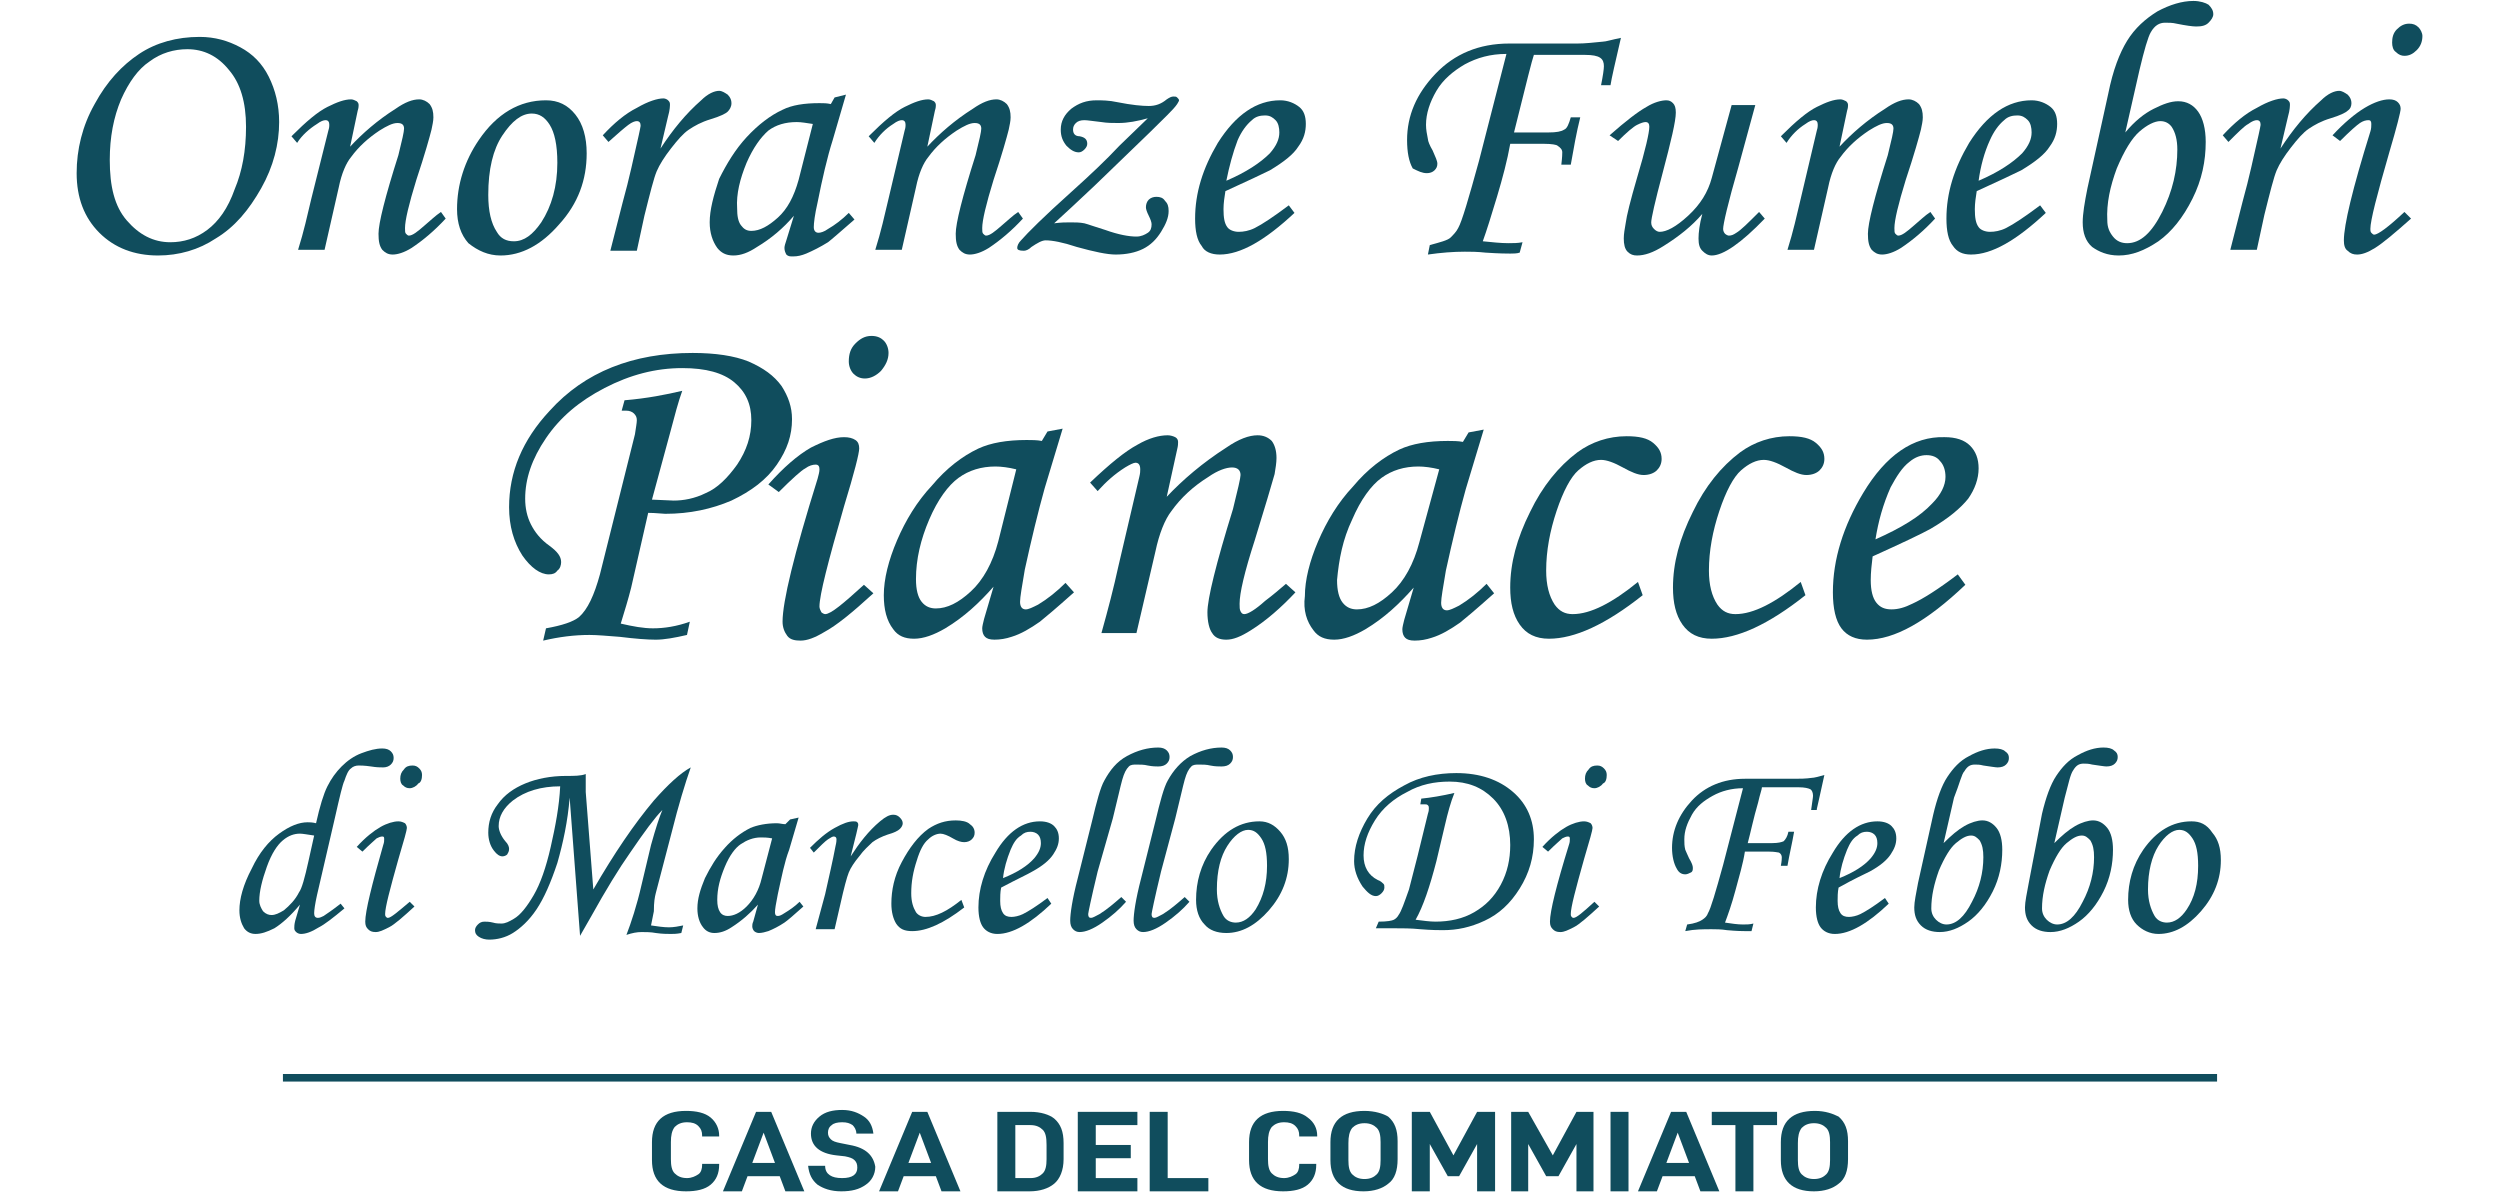 <?xml version="1.0" encoding="utf-8"?>
<!-- Generator: Adobe Illustrator 23.0.0, SVG Export Plug-In . SVG Version: 6.00 Build 0)  -->
<svg version="1.1" id="Livello_1" xmlns="http://www.w3.org/2000/svg" xmlns:xlink="http://www.w3.org/1999/xlink" x="0px" y="0px"
	 viewBox="0 0 264.2 126" style="enable-background:new 0 0 264.2 126;" xml:space="preserve">
<style type="text/css">
	.st0{fill:#104D5D;}
</style>
<g>
	<path class="st0" d="M87.2,94.5l-1,3.7h2l0.6-2.6c0.4-1.8,0.7-2.9,0.9-3.4c0.2-0.5,0.6-1.1,1.1-1.7c0.5-0.7,1-1.1,1.4-1.5
		c0.4-0.3,1-0.6,1.6-0.8c0.7-0.2,1.1-0.4,1.3-0.6c0.2-0.2,0.3-0.4,0.3-0.6c0-0.2-0.1-0.4-0.3-0.6c-0.2-0.2-0.4-0.3-0.7-0.3
		c-0.4,0-0.8,0.2-1.4,0.7c-1.2,1-2.2,2.3-3.1,3.7l0.6-2.4c0.1-0.5,0.2-0.8,0.2-0.9c0-0.1,0-0.2-0.1-0.3c-0.1-0.1-0.2-0.1-0.4-0.1
		c-0.5,0-1.1,0.2-2,0.7c-0.9,0.5-1.7,1.2-2.6,2.1l0.4,0.5c0.7-0.7,1.2-1.2,1.5-1.4c0.3-0.2,0.5-0.3,0.6-0.3c0.2,0,0.3,0.1,0.3,0.3
		c0,0.1,0,0.3-0.1,0.7C88,91,87.6,92.7,87.2,94.5z"/>
	<path class="st0" d="M169.8,81.9c0-0.3-0.1-0.5-0.3-0.7c-0.2-0.2-0.4-0.3-0.7-0.3c-0.4,0-0.7,0.1-0.9,0.4c-0.3,0.3-0.4,0.6-0.4,1
		c0,0.3,0.1,0.6,0.3,0.7c0.2,0.2,0.4,0.3,0.7,0.3c0.3,0,0.7-0.2,0.9-0.5C169.7,82.7,169.8,82.3,169.8,81.9z"/>
	<path class="st0" d="M117.6,86.5c0.5-2,0.8-3.4,1-4.1c0.2-0.7,0.4-1.1,0.7-1.4c0.2-0.2,0.5-0.2,0.8-0.2c0.4,0,0.8,0,1.2,0.1
		c0.5,0.1,0.9,0.1,1.1,0.1c0.4,0,0.7-0.1,0.9-0.3c0.2-0.2,0.3-0.4,0.3-0.7c0-0.3-0.1-0.5-0.3-0.7c-0.2-0.2-0.5-0.3-0.9-0.3
		c-1.1,0-2.2,0.3-3.3,0.9s-1.8,1.5-2.4,2.6c-0.4,0.7-0.8,2.2-1.3,4.3l-1.5,6c-0.6,2.3-0.8,3.8-0.8,4.5c0,0.4,0.1,0.7,0.3,0.9
		c0.2,0.2,0.4,0.3,0.7,0.3c0.6,0,1.4-0.3,2.4-1c1-0.7,1.8-1.4,2.5-2.2l-0.5-0.5c-0.8,0.7-1.5,1.3-2.3,1.8c-0.4,0.2-0.7,0.4-0.9,0.4
		c-0.2,0-0.3-0.1-0.3-0.4c0-0.1,0.3-1.6,1-4.5L117.6,86.5z"/>
	<path class="st0" d="M98.1,88.7c0.4-0.4,0.9-0.6,1.3-0.6c0.3,0,0.8,0.2,1.3,0.5c0.5,0.3,0.9,0.4,1.2,0.4c0.3,0,0.6-0.1,0.8-0.3
		c0.2-0.2,0.3-0.4,0.3-0.7c0-0.4-0.2-0.7-0.5-0.9c-0.3-0.3-0.9-0.4-1.5-0.4c-1.1,0-2,0.3-2.9,0.9c-1.1,0.8-2,2-2.8,3.5
		c-0.8,1.5-1.1,3-1.1,4.4c0,0.9,0.2,1.6,0.5,2.1c0.4,0.6,0.9,0.8,1.7,0.8c1.5,0,3.3-0.8,5.5-2.5l-0.3-0.8c-1.5,1.2-2.7,1.8-3.8,1.8
		c-0.4,0-0.8-0.2-1-0.5c-0.3-0.5-0.5-1.1-0.5-2c0-1.2,0.2-2.3,0.6-3.5C97.2,89.9,97.6,89.1,98.1,88.7z"/>
	<path class="st0" d="M79.5,97.9c0,0.2,0.1,0.4,0.2,0.5s0.3,0.2,0.5,0.2c0.3,0,0.7-0.1,1-0.2c0.5-0.2,1.1-0.5,1.7-0.9
		c0.3-0.2,1-0.8,2-1.7l-0.4-0.5c-0.5,0.5-1.1,0.9-1.6,1.2c-0.3,0.2-0.5,0.3-0.7,0.3c-0.2,0-0.3-0.1-0.3-0.4s0.1-0.9,0.3-1.9
		c0.4-1.8,0.7-3.4,1.2-4.7l1-3.4l-0.9,0.2L83,87.1c-0.3,0-0.6-0.1-0.9-0.1c-1.1,0-2.1,0.2-2.8,0.5c-1,0.5-1.9,1.2-2.7,2.1
		c-0.9,1-1.5,2-2.1,3.2c-0.5,1.2-0.8,2.2-0.8,3.2c0,0.8,0.2,1.5,0.6,2c0.3,0.4,0.7,0.6,1.2,0.6c0.6,0,1.2-0.2,1.8-0.6
		c1.1-0.7,2-1.5,2.8-2.4l-0.5,1.8C79.5,97.6,79.5,97.8,79.5,97.9z M78.9,95.8c-0.7,0.7-1.4,1-2,1c-0.3,0-0.6-0.1-0.8-0.4
		c-0.2-0.3-0.3-0.7-0.3-1.3c0-1.2,0.3-2.3,0.8-3.5c0.5-1.2,1.1-2,1.7-2.4c0.6-0.4,1.3-0.7,2.1-0.7c0.3,0,0.7,0,1.2,0.1l-1.1,4.2
		C80.2,94.1,79.6,95.1,78.9,95.8z"/>
	<path class="st0" d="M124.2,86.5c0.5-2,0.8-3.4,1-4.1c0.2-0.7,0.4-1.1,0.7-1.4c0.2-0.2,0.5-0.2,0.8-0.2c0.4,0,0.8,0,1.2,0.1
		c0.5,0.1,0.9,0.1,1.2,0.1c0.4,0,0.7-0.1,0.9-0.3c0.2-0.2,0.3-0.4,0.3-0.7c0-0.3-0.1-0.5-0.3-0.7s-0.5-0.3-0.9-0.3
		c-1.1,0-2.2,0.3-3.3,0.9c-1,0.6-1.8,1.5-2.4,2.6c-0.4,0.7-0.8,2.2-1.3,4.3l-1.5,6c-0.6,2.3-0.8,3.8-0.8,4.5c0,0.4,0.1,0.7,0.3,0.9
		c0.2,0.2,0.4,0.3,0.7,0.3c0.6,0,1.4-0.3,2.4-1c1-0.7,1.8-1.4,2.5-2.2l-0.5-0.5c-0.8,0.7-1.5,1.3-2.3,1.8c-0.4,0.2-0.7,0.4-0.9,0.4
		c-0.2,0-0.3-0.1-0.3-0.4c0-0.1,0.3-1.6,1-4.5L124.2,86.5z"/>
	<path class="st0" d="M163.8,97.4c0,0.4,0.1,0.6,0.3,0.8c0.2,0.2,0.4,0.3,0.8,0.3c0.4,0,0.8-0.2,1.4-0.5c0.6-0.3,1.5-1.1,2.7-2.2
		l-0.5-0.5c-1.2,1.1-1.9,1.7-2.2,1.7c-0.1,0-0.1,0-0.2-0.1c-0.1-0.1-0.1-0.2-0.1-0.3c0-0.7,0.5-2.6,1.4-5.8c0.6-2,0.9-3.1,0.9-3.3
		c0-0.2-0.1-0.4-0.2-0.5c-0.2-0.1-0.4-0.2-0.7-0.2c-0.5,0-1.2,0.2-1.9,0.6c-0.7,0.4-1.6,1.1-2.5,2.1l0.6,0.5
		c0.8-0.8,1.3-1.2,1.5-1.4c0.2-0.1,0.4-0.2,0.6-0.2c0.2,0,0.2,0.1,0.2,0.3c0,0.2,0,0.3-0.1,0.6C164.5,93.5,163.8,96.3,163.8,97.4z"
		/>
	<path class="st0" d="M69.3,94.4l1.7-6.5c0.7-2.8,1.4-5.1,2-6.8c-1.1,0.6-2.4,1.8-3.9,3.5c-2.1,2.5-4.2,5.6-6.4,9.4l-0.8-10.3
		c0-0.3,0-0.5,0-0.6c0-0.1,0-0.5,0-1.3c-0.5,0.2-1.2,0.2-2.1,0.2c-1.6,0-3.1,0.3-4.3,0.8c-1.2,0.5-2.2,1.2-2.9,2.2
		c-0.7,0.9-1,1.9-1,3c0,0.7,0.2,1.4,0.6,1.9c0.3,0.4,0.6,0.6,0.9,0.6c0.2,0,0.4-0.1,0.5-0.2c0.1-0.2,0.2-0.3,0.2-0.6
		c0-0.2-0.1-0.5-0.4-0.8c-0.5-0.6-0.7-1.2-0.7-1.6c0-1,0.5-1.9,1.5-2.7c1.3-1,3-1.5,5-1.5c-0.1,2.1-0.5,4.2-1,6.4
		c-0.5,2.2-1.1,3.9-1.8,5.1c-0.7,1.2-1.4,2.1-2.1,2.5c-0.5,0.3-0.9,0.5-1.3,0.5c-0.2,0-0.6,0-0.9-0.1c-0.4-0.1-0.7-0.1-0.9-0.1
		c-0.3,0-0.5,0.1-0.7,0.3c-0.2,0.2-0.3,0.4-0.3,0.6c0,0.3,0.1,0.5,0.4,0.7c0.3,0.2,0.7,0.3,1.1,0.3c0.8,0,1.7-0.2,2.5-0.7
		c0.8-0.5,1.7-1.3,2.5-2.5c0.8-1.2,1.5-2.8,2.2-4.9c0.6-2.1,1.1-4.4,1.3-6.9l1.1,14.6l1.2-2.1c1.5-2.7,2.9-5,4.1-6.7
		c1.5-2.2,2.6-3.7,3.4-4.5c-0.3,0.7-0.7,1.9-1.2,3.7l-1,4.2c-0.5,2.2-1.1,4-1.6,5.3c0.6-0.2,1.1-0.3,1.6-0.3c0.4,0,1,0,1.5,0.1
		c0.7,0.1,1.2,0.1,1.6,0.1c0.3,0,0.6,0,1.1-0.1l0.2-0.8c-0.5,0.1-1,0.2-1.5,0.2c-0.6,0-1.2-0.1-1.9-0.2l0.3-1.5
		C69.1,95.3,69.2,94.8,69.3,94.4z"/>
	<path class="st0" d="M129.6,98.6c1.6,0,3.1-0.8,4.5-2.4c1.4-1.6,2.1-3.4,2.1-5.4c0-1.3-0.3-2.2-0.9-2.9c-0.6-0.7-1.3-1.1-2.2-1.1
		c-2,0-3.7,1-5.1,3c-1.1,1.6-1.6,3.4-1.6,5.3c0,1.1,0.3,2,0.9,2.6C127.8,98.3,128.6,98.6,129.6,98.6z M129.7,89.4
		c0.7-1.1,1.5-1.7,2.2-1.7c0.6,0,1,0.3,1.4,0.9c0.4,0.6,0.6,1.5,0.6,2.9c0,1.8-0.4,3.3-1.2,4.6c-0.6,0.9-1.3,1.4-2.1,1.4
		c-0.5,0-1-0.2-1.3-0.7c-0.4-0.7-0.7-1.6-0.7-2.8C128.6,92,129,90.5,129.7,89.4z"/>
	<path class="st0" d="M109.1,92.1c1.1-0.6,1.8-1.2,2.2-1.8c0.4-0.6,0.6-1.1,0.6-1.7c0-0.6-0.2-1-0.5-1.3c-0.3-0.3-0.8-0.5-1.5-0.5
		c-1.8,0-3.4,1.1-4.7,3.3c-1.2,1.9-1.8,3.9-1.8,5.8c0,1,0.2,1.7,0.5,2.1c0.3,0.4,0.8,0.7,1.5,0.7c1.6,0,3.5-1.1,5.7-3.2l-0.4-0.6
		c-1.2,0.9-2,1.4-2.6,1.7c-0.4,0.2-0.9,0.3-1.2,0.3c-0.4,0-0.7-0.1-0.9-0.4c-0.2-0.3-0.3-0.7-0.3-1.3c0-0.4,0-0.9,0.1-1.4
		C107.5,92.9,108.6,92.4,109.1,92.1z M106.8,89.8c0.3-0.7,0.6-1.2,1.1-1.5c0.3-0.3,0.6-0.4,1-0.4c0.3,0,0.6,0.1,0.8,0.3
		c0.2,0.2,0.3,0.5,0.3,0.9c0,0.5-0.2,1-0.7,1.6c-0.7,0.8-1.8,1.5-3.3,2.1C106.1,91.8,106.4,90.8,106.8,89.8z"/>
	<path class="st0" d="M231.6,86.8c-2,0-3.7,1-5.1,3c-1.1,1.6-1.6,3.4-1.6,5.3c0,1.1,0.3,2,0.9,2.6c0.6,0.6,1.4,1,2.3,1
		c1.6,0,3.1-0.8,4.5-2.4s2.1-3.4,2.1-5.4c0-1.3-0.3-2.2-0.9-2.9C233.2,87.1,232.5,86.8,231.6,86.8z M231.1,96.1
		c-0.6,0.9-1.3,1.4-2.1,1.4c-0.5,0-1-0.2-1.3-0.7c-0.4-0.7-0.7-1.6-0.7-2.8c0-1.9,0.4-3.5,1.1-4.6c0.7-1.1,1.5-1.7,2.2-1.7
		c0.6,0,1,0.3,1.4,0.9c0.4,0.6,0.6,1.5,0.6,2.9C232.3,93.4,231.9,94.9,231.1,96.1z"/>
	<path class="st0" d="M149.8,90.5l-0.9,3.5c-0.5,1.4-0.8,2.3-1.1,2.7c-0.1,0.2-0.3,0.4-0.5,0.5c-0.2,0.1-0.7,0.2-1.6,0.2l-0.3,0.7
		c0.8,0,1.5,0,1.9,0c0.9,0,1.8,0,2.8,0.1c1.2,0.1,2,0.1,2.4,0.1c1.5,0,2.9-0.3,4.4-1c1.5-0.7,2.7-1.8,3.7-3.4c1-1.6,1.5-3.3,1.5-5.2
		c0-2-0.7-3.7-2.2-5c-1.5-1.3-3.5-2-6-2c-2,0-3.9,0.4-5.5,1.3c-1.7,0.9-3,2-3.9,3.5c-0.9,1.5-1.4,3-1.4,4.5c0,0.9,0.3,1.8,0.9,2.7
		c0.5,0.6,0.9,1,1.4,1c0.2,0,0.4-0.1,0.6-0.3c0.2-0.2,0.3-0.4,0.3-0.6c0-0.2,0-0.3-0.1-0.4c-0.1-0.1-0.3-0.3-0.6-0.4
		c-1-0.5-1.5-1.4-1.5-2.6c0-1.2,0.4-2.4,1.2-3.7c0.8-1.3,2-2.3,3.4-3c1.4-0.8,2.9-1.1,4.5-1.1c1.9,0,3.4,0.6,4.6,1.8
		c1.2,1.2,1.8,2.9,1.8,4.9c0,1.5-0.3,2.9-1,4.2c-0.7,1.3-1.6,2.2-2.8,2.9c-1.2,0.7-2.6,1-4.1,1c-0.6,0-1.3-0.1-2.1-0.2
		c0.8-1.4,1.5-3.5,2.2-6.2l0.9-3.8c0.3-1.3,0.6-2.4,1-3.4c-1.3,0.3-2.5,0.5-3.5,0.6l-0.1,0.6c0.2,0,0.3,0,0.4,0c0.2,0,0.3,0,0.4,0.1
		c0.1,0.1,0.1,0.2,0.1,0.3c0,0.2,0,0.3-0.1,0.6L149.8,90.5z"/>
	<path class="st0" d="M192,85.5c0.1-0.5,0.4-1.7,0.8-3.6c-0.7,0.2-1.1,0.3-1.3,0.3c-0.7,0.1-1.3,0.1-1.9,0.1h-5.2
		c-2.3,0-4.2,0.8-5.6,2.3c-1.4,1.5-2.1,3.2-2.1,5c0,0.9,0.2,1.7,0.5,2.2c0.2,0.4,0.5,0.6,0.9,0.6c0.2,0,0.4-0.1,0.6-0.2
		c0.2-0.1,0.2-0.3,0.2-0.5c0-0.2-0.1-0.5-0.4-1c-0.2-0.4-0.3-0.7-0.4-0.9c-0.1-0.4-0.1-0.7-0.1-1.1c0-0.9,0.3-1.7,0.8-2.6
		c0.5-0.9,1.3-1.5,2.2-2c0.9-0.5,2-0.8,3.2-0.8l-2.1,8.1c-0.8,2.9-1.3,4.6-1.6,5.1c-0.1,0.3-0.3,0.5-0.6,0.7
		c-0.3,0.2-0.8,0.4-1.6,0.5l-0.2,0.7c1-0.2,1.9-0.2,2.8-0.2c0.4,0,1,0,1.6,0.1c1.1,0.1,1.7,0.1,1.9,0.1c0.2,0,0.5,0,0.7,0l0.2-0.8
		c-0.4,0.1-0.7,0.1-1.1,0.1c-0.6,0-1.2-0.1-1.9-0.2c0.3-0.8,0.7-1.9,1.1-3.4c0.4-1.5,0.8-2.8,1-4.1h2.6c0.6,0,0.9,0.1,1,0.1
		c0.2,0.1,0.3,0.3,0.3,0.5c0,0.1,0,0.4-0.1,0.9h0.7c0.2-1.2,0.5-2.4,0.7-3.6H189c-0.1,0.5-0.3,0.8-0.5,1c-0.2,0.1-0.6,0.2-1.2,0.2
		h-2.6c0.3-1.1,0.6-2.6,1.1-4.3c0.2-0.9,0.4-1.4,0.4-1.6h2.7l0.3,0l0.9,0c0.6,0,1,0.1,1.2,0.2c0.2,0.1,0.3,0.4,0.3,0.7
		c0,0.2-0.1,0.7-0.2,1.5H192z"/>
	<path class="st0" d="M197.6,92.1c1.1-0.6,1.8-1.2,2.2-1.8c0.4-0.6,0.6-1.1,0.6-1.7c0-0.6-0.2-1-0.5-1.3c-0.3-0.3-0.8-0.5-1.5-0.5
		c-1.8,0-3.4,1.1-4.7,3.3c-1.2,1.9-1.8,3.9-1.8,5.8c0,1,0.2,1.7,0.5,2.1c0.3,0.4,0.8,0.7,1.5,0.7c1.6,0,3.5-1.1,5.7-3.2l-0.4-0.6
		c-1.2,0.9-2,1.4-2.6,1.7c-0.4,0.2-0.9,0.3-1.2,0.3c-0.4,0-0.7-0.1-0.9-0.4c-0.2-0.3-0.3-0.7-0.3-1.3c0-0.4,0-0.9,0.1-1.4
		C195.9,92.9,197,92.4,197.6,92.1z M195.2,89.8c0.3-0.7,0.6-1.2,1.1-1.5c0.3-0.3,0.6-0.4,1-0.4c0.3,0,0.6,0.1,0.8,0.3
		c0.2,0.2,0.3,0.5,0.3,0.9c0,0.5-0.2,1-0.7,1.6c-0.7,0.8-1.8,1.5-3.3,2.1C194.5,91.8,194.8,90.8,195.2,89.8z"/>
	<path class="st0" d="M31.7,95.6l-0.5,1.7c-0.1,0.4-0.1,0.6-0.1,0.8c0,0.2,0.1,0.3,0.2,0.4c0.1,0.1,0.3,0.2,0.5,0.2
		c0.5,0,1.1-0.2,1.9-0.7c0.6-0.3,1.5-1,2.7-2l-0.4-0.5c-0.9,0.7-1.5,1.1-1.8,1.3c-0.2,0.1-0.4,0.2-0.6,0.2c-0.3,0-0.4-0.2-0.4-0.5
		c0-0.3,0.1-1,0.3-1.9l1.9-8.2c0.5-2.2,0.8-3.5,1-3.9c0.2-0.6,0.4-1.1,0.7-1.3c0.2-0.2,0.5-0.3,0.8-0.3c0.2,0,0.6,0,1.3,0.1
		c0.6,0.1,1,0.1,1.3,0.1c0.3,0,0.6-0.1,0.8-0.3c0.2-0.2,0.3-0.4,0.3-0.7c0-0.3-0.1-0.5-0.3-0.7c-0.2-0.2-0.5-0.3-0.9-0.3
		c-0.7,0-1.4,0.2-2.2,0.5c-0.8,0.3-1.5,0.8-2.1,1.4c-0.6,0.6-1.1,1.3-1.5,2.1c-0.4,0.8-0.8,2.1-1.2,3.9c-0.4-0.1-0.7-0.1-0.9-0.1
		c-0.9,0-1.9,0.4-3,1.2c-1.1,0.8-2.1,2-2.9,3.7c-0.9,1.7-1.3,3.2-1.3,4.4c0,0.8,0.2,1.4,0.5,1.9c0.3,0.4,0.7,0.6,1.2,0.6
		c0.6,0,1.2-0.2,2-0.6C29.8,97.6,30.7,96.8,31.7,95.6z M30,96.2c-0.5,0.3-0.9,0.5-1.3,0.5c-0.3,0-0.6-0.1-0.9-0.4
		c-0.2-0.3-0.4-0.7-0.4-1.1c0-1,0.3-2.2,0.8-3.6c0.5-1.4,1.1-2.3,1.7-2.8c0.6-0.5,1.2-0.7,1.8-0.7c0.3,0,0.8,0.1,1.5,0.2l-0.6,2.7
		c-0.4,1.8-0.7,2.9-1,3.3C31.2,95.1,30.6,95.7,30,96.2z"/>
	<path class="st0" d="M214.4,93.3c-0.2,1.1-0.4,2-0.4,2.6c0,0.8,0.2,1.4,0.7,1.9c0.5,0.5,1.2,0.7,2,0.7c1,0,2-0.4,3-1.1
		c1-0.7,1.9-1.8,2.6-3.2c0.7-1.4,1-2.9,1-4.4c0-1-0.2-1.8-0.6-2.3c-0.4-0.5-0.9-0.8-1.5-0.8c-0.5,0-1.2,0.2-1.9,0.6
		c-0.7,0.4-1.4,1-2.2,1.8l1.1-4.8c0.4-1.5,0.6-2.5,0.9-2.9c0.3-0.5,0.6-0.7,1.1-0.7c0.3,0,0.5,0,0.9,0.1c0.7,0.1,1.3,0.2,1.5,0.2
		c0.4,0,0.7-0.1,0.9-0.3c0.2-0.2,0.3-0.4,0.3-0.7c0-0.3-0.1-0.5-0.4-0.7c-0.2-0.2-0.6-0.3-1.1-0.3c-0.9,0-1.8,0.3-2.7,0.8
		c-1,0.5-1.7,1.3-2.3,2.2c-0.6,0.9-1.1,2.3-1.5,4L214.4,93.3z M218.4,89.1c0.6-0.5,1.1-0.8,1.6-0.8c0.4,0,0.6,0.2,0.9,0.5
		c0.3,0.5,0.4,1,0.4,1.8c0,1.6-0.4,3.2-1.2,4.7c-0.8,1.6-1.7,2.4-2.7,2.4c-0.4,0-0.8-0.2-1.1-0.5c-0.3-0.3-0.5-0.7-0.5-1.2
		c0-1.3,0.3-2.6,0.8-4C217.2,90.6,217.8,89.6,218.4,89.1z"/>
	<path class="st0" d="M207.6,81.5c0.3-0.5,0.6-0.7,1.1-0.7c0.3,0,0.5,0,0.9,0.1c0.7,0.1,1.3,0.2,1.5,0.2c0.4,0,0.7-0.1,0.9-0.3
		c0.2-0.2,0.3-0.4,0.3-0.7c0-0.3-0.1-0.5-0.4-0.7c-0.2-0.2-0.6-0.3-1.1-0.3c-0.9,0-1.8,0.3-2.7,0.8c-1,0.5-1.7,1.3-2.3,2.2
		c-0.6,0.9-1.1,2.3-1.5,4l-1.6,7.2c-0.2,1.1-0.4,2-0.4,2.6c0,0.8,0.2,1.4,0.7,1.9c0.5,0.5,1.2,0.7,2,0.7c1,0,2-0.4,3-1.1
		c1-0.7,1.9-1.8,2.6-3.2c0.7-1.4,1-2.9,1-4.4c0-1-0.2-1.8-0.6-2.3c-0.4-0.5-0.9-0.8-1.5-0.8c-0.5,0-1.2,0.2-1.9,0.6
		c-0.7,0.4-1.4,1-2.2,1.8l1.1-4.8C207.1,82.8,207.3,81.8,207.6,81.5z M206.7,89.1c0.6-0.5,1.1-0.8,1.6-0.8c0.4,0,0.6,0.2,0.9,0.5
		c0.3,0.5,0.4,1,0.4,1.8c0,1.6-0.4,3.2-1.2,4.7c-0.8,1.6-1.7,2.4-2.7,2.4c-0.4,0-0.8-0.2-1.1-0.5c-0.3-0.3-0.5-0.7-0.5-1.2
		c0-1.3,0.3-2.6,0.8-4C205.5,90.6,206.1,89.6,206.7,89.1z"/>
	<path class="st0" d="M38.6,97.4c0,0.4,0.1,0.6,0.3,0.8c0.2,0.2,0.4,0.3,0.8,0.3c0.4,0,0.8-0.2,1.4-0.5c0.6-0.3,1.5-1.1,2.7-2.2
		l-0.5-0.5C42,96.4,41.3,97,41,97c-0.1,0-0.1,0-0.2-0.1c-0.1-0.1-0.1-0.2-0.1-0.3c0-0.7,0.5-2.6,1.4-5.8c0.6-2,0.9-3.1,0.9-3.3
		c0-0.2-0.1-0.4-0.2-0.5c-0.2-0.1-0.4-0.2-0.7-0.2c-0.5,0-1.2,0.2-1.9,0.6c-0.7,0.4-1.6,1.1-2.5,2.1l0.6,0.5
		c0.8-0.8,1.3-1.2,1.5-1.4c0.2-0.1,0.4-0.2,0.6-0.2c0.2,0,0.2,0.1,0.2,0.3c0,0.2,0,0.3-0.1,0.6C39.3,93.5,38.6,96.3,38.6,97.4z"/>
	<path class="st0" d="M44.6,81.9c0-0.3-0.1-0.5-0.3-0.7c-0.2-0.2-0.4-0.3-0.7-0.3c-0.4,0-0.7,0.1-0.9,0.4c-0.3,0.3-0.4,0.6-0.4,1
		c0,0.3,0.1,0.6,0.3,0.7c0.2,0.2,0.4,0.3,0.7,0.3c0.3,0,0.7-0.2,0.9-0.5C44.5,82.7,44.6,82.3,44.6,81.9z"/>
	<path class="st0" d="M196.9,52.1c-2.1,3.5-3.2,7-3.2,10.5c0,1.7,0.3,3,0.9,3.8c0.6,0.8,1.5,1.2,2.7,1.2c2.9,0,6.3-1.9,10.4-5.8
		l-0.8-1.1c-2.1,1.6-3.7,2.6-4.8,3.1c-0.8,0.4-1.5,0.6-2.2,0.6c-0.7,0-1.2-0.2-1.6-0.7c-0.4-0.5-0.6-1.3-0.6-2.4
		c0-0.8,0.1-1.7,0.2-2.5c3.1-1.4,5.2-2.4,6.1-2.9c1.9-1.1,3.2-2.2,4-3.2c0.7-1,1.1-2.1,1.1-3.2c0-1-0.3-1.8-0.9-2.4
		c-0.6-0.6-1.5-0.9-2.7-0.9C202.2,46.1,199.3,48.1,196.9,52.1z M201.8,48.8c0.6-0.5,1.2-0.7,1.8-0.7c0.6,0,1.1,0.2,1.4,0.6
		c0.4,0.4,0.6,1,0.6,1.7c0,0.9-0.5,1.9-1.4,2.8c-1.3,1.4-3.3,2.6-6,3.8c0.3-1.9,0.8-3.7,1.6-5.5C200.4,50.4,201,49.4,201.8,48.8z"/>
	<path class="st0" d="M68.5,54.2c0.8,0,1.5,0.1,1.8,0.1c2.6,0,4.9-0.5,7-1.4c2.1-1,3.7-2.2,4.8-3.8c1.1-1.6,1.6-3.1,1.6-4.8
		c0-1.3-0.4-2.4-1.1-3.5c-0.8-1.1-1.9-1.9-3.5-2.6c-1.5-0.6-3.5-0.9-5.9-0.9c-6.3,0-11.4,2-15.1,6.1c-2.9,3.1-4.3,6.5-4.3,10.2
		c0,2,0.5,3.7,1.4,5.1c0.9,1.3,1.9,2,2.8,2c0.4,0,0.7-0.1,0.9-0.4c0.3-0.2,0.4-0.6,0.4-0.9c0-0.6-0.4-1.1-1.2-1.7
		c-1-0.7-1.6-1.5-2-2.3c-0.4-0.8-0.6-1.7-0.6-2.7c0-2.1,0.7-4.2,2.2-6.4c1.5-2.2,3.5-3.9,6.2-5.3c2.7-1.4,5.4-2.1,8.2-2.1
		c2.5,0,4.3,0.5,5.5,1.5c1.2,1,1.8,2.3,1.8,4c0,1.7-0.5,3.2-1.5,4.7c-1,1.4-2.1,2.5-3.3,3c-1.2,0.6-2.4,0.8-3.4,0.8l-2.3-0.1l1.9-7
		c0.5-1.9,0.9-3.4,1.3-4.5c-1.7,0.4-3.7,0.8-6.1,1l-0.3,1.1c0.2,0,0.4,0,0.5,0c0.3,0,0.6,0.1,0.8,0.3c0.2,0.2,0.3,0.4,0.3,0.7
		c0,0.3-0.1,0.8-0.2,1.5l-3.7,14.8c-0.6,2.2-1.3,3.7-2.2,4.5c-0.6,0.5-1.8,0.9-3.5,1.2l-0.3,1.3c1.7-0.4,3.3-0.6,4.9-0.6
		c0.8,0,1.9,0.1,3.2,0.2c1.6,0.2,2.9,0.3,3.8,0.3c0.9,0,2-0.2,3.3-0.5l0.3-1.4c-1.4,0.5-2.7,0.7-3.9,0.7c-1,0-2.1-0.2-3.4-0.5
		c0.4-1.3,0.8-2.6,1.1-3.8L68.5,54.2z"/>
	<path class="st0" d="M112.6,61.6c-0.9,0.9-1.9,1.7-2.9,2.3c-0.6,0.3-1,0.5-1.3,0.5c-0.4,0-0.6-0.3-0.6-0.8c0-0.5,0.2-1.6,0.5-3.4
		c0.7-3.2,1.4-6.1,2.1-8.6l1.9-6.3l-1.6,0.3l-0.6,1c-0.5-0.1-1.1-0.1-1.6-0.1c-2.1,0-3.8,0.3-5.1,0.9c-1.7,0.8-3.4,2.1-4.9,3.9
		c-1.6,1.7-2.8,3.7-3.7,5.8c-0.9,2.1-1.4,4.1-1.4,5.8c0,1.5,0.3,2.7,1,3.6c0.5,0.7,1.2,1,2.2,1c1,0,2.1-0.4,3.3-1.1
		c2-1.2,3.6-2.7,5.1-4.4l-1,3.4c-0.1,0.4-0.2,0.8-0.2,1c0,0.4,0.1,0.7,0.3,0.9c0.2,0.2,0.5,0.3,1,0.3c0.6,0,1.2-0.1,1.8-0.3
		c1-0.3,2-0.9,3-1.6c0.5-0.4,1.7-1.4,3.6-3.1L112.6,61.6z M105.5,57.2c-0.6,2.3-1.6,4.1-2.9,5.3c-1.3,1.2-2.5,1.8-3.7,1.8
		c-0.6,0-1.1-0.2-1.5-0.7c-0.4-0.5-0.6-1.3-0.6-2.4c0-2.1,0.5-4.2,1.4-6.3c0.9-2.1,2-3.6,3.1-4.4c1.1-0.8,2.4-1.2,3.9-1.2
		c0.6,0,1.4,0.1,2.2,0.3L105.5,57.2z"/>
	<path class="st0" d="M166.8,49.7c0.8-0.7,1.6-1.1,2.4-1.1c0.6,0,1.4,0.3,2.3,0.8c0.9,0.5,1.6,0.8,2.2,0.8c0.6,0,1.1-0.2,1.4-0.5
		c0.3-0.3,0.5-0.7,0.5-1.2c0-0.7-0.3-1.2-0.9-1.7c-0.6-0.5-1.5-0.7-2.8-0.7c-1.9,0-3.7,0.6-5.2,1.7c-2,1.5-3.7,3.6-5,6.3
		c-1.4,2.8-2.1,5.4-2.1,8c0,1.6,0.3,2.9,1,3.9c0.7,1,1.7,1.5,3.1,1.5c2.7,0,6-1.5,9.9-4.6l-0.5-1.4c-2.7,2.2-5,3.4-6.9,3.4
		c-0.8,0-1.4-0.3-1.9-1c-0.6-0.9-0.9-2.1-0.9-3.6c0-2.1,0.4-4.2,1.1-6.3C165.2,51.9,166,50.4,166.8,49.7z"/>
	<path class="st0" d="M90.2,39.5c0.3,0.3,0.7,0.5,1.2,0.5c0.6,0,1.2-0.3,1.7-0.8c0.5-0.6,0.8-1.2,0.8-1.9c0-0.5-0.2-1-0.5-1.3
		c-0.3-0.3-0.7-0.5-1.3-0.5c-0.7,0-1.2,0.3-1.7,0.8c-0.5,0.5-0.7,1.1-0.7,1.9C89.7,38.7,89.9,39.2,90.2,39.5z"/>
	<path class="st0" d="M184,49.7c0.8-0.7,1.6-1.1,2.4-1.1c0.6,0,1.4,0.3,2.3,0.8c0.9,0.5,1.6,0.8,2.2,0.8c0.6,0,1.1-0.2,1.4-0.5
		c0.3-0.3,0.5-0.7,0.5-1.2c0-0.7-0.3-1.2-0.9-1.7c-0.6-0.5-1.5-0.7-2.8-0.7c-1.9,0-3.7,0.6-5.2,1.7c-2,1.5-3.7,3.6-5,6.3
		c-1.4,2.8-2.1,5.4-2.1,8c0,1.6,0.3,2.9,1,3.9c0.7,1,1.7,1.5,3.1,1.5c2.7,0,6-1.5,9.9-4.6l-0.5-1.4c-2.7,2.2-5,3.4-6.9,3.4
		c-0.8,0-1.4-0.3-1.9-1c-0.6-0.9-0.9-2.1-0.9-3.6c0-2.1,0.4-4.2,1.1-6.3C182.4,51.9,183.2,50.4,184,49.7z"/>
	<path class="st0" d="M138.8,66.6c0.5,0.7,1.2,1,2.2,1c1,0,2.1-0.4,3.3-1.1c2-1.2,3.6-2.7,5.1-4.4l-1,3.4c-0.1,0.4-0.2,0.8-0.2,1
		c0,0.4,0.1,0.7,0.3,0.9c0.2,0.2,0.5,0.3,1,0.3c0.6,0,1.2-0.1,1.8-0.3c1-0.3,2-0.9,3-1.6c0.5-0.4,1.7-1.4,3.6-3.1l-0.8-1
		c-0.9,0.9-1.9,1.7-2.9,2.3c-0.6,0.3-1,0.5-1.3,0.5c-0.4,0-0.6-0.3-0.6-0.8c0-0.5,0.2-1.6,0.5-3.4c0.7-3.2,1.4-6.1,2.1-8.6l1.9-6.3
		l-1.6,0.3l-0.6,1c-0.5-0.1-1.1-0.1-1.6-0.1c-2.1,0-3.8,0.3-5.1,0.9c-1.7,0.8-3.4,2.1-4.9,3.9c-1.6,1.7-2.8,3.7-3.7,5.8
		c-0.9,2.1-1.4,4.1-1.4,5.8C137.7,64.5,138.1,65.7,138.8,66.6z M142.9,54.9c0.9-2.1,2-3.6,3.1-4.4c1.1-0.8,2.4-1.2,3.9-1.2
		c0.6,0,1.4,0.1,2.2,0.3l-2.1,7.7c-0.6,2.3-1.6,4.1-2.9,5.3c-1.3,1.2-2.5,1.8-3.7,1.8c-0.6,0-1.1-0.2-1.5-0.7
		c-0.4-0.5-0.6-1.3-0.6-2.4C141.5,59.1,141.9,57,142.9,54.9z"/>
	<path class="st0" d="M92.3,62.7l-1-0.9c-2.2,2-3.5,3.1-4.1,3.1c-0.1,0-0.3-0.1-0.4-0.2c-0.1-0.2-0.2-0.4-0.2-0.6
		c0-1.2,0.9-4.7,2.6-10.6c1.1-3.6,1.6-5.6,1.6-6.1c0-0.4-0.1-0.7-0.4-0.9c-0.3-0.2-0.7-0.3-1.2-0.3c-1,0-2.1,0.4-3.5,1.1
		c-1.4,0.8-2.9,2.1-4.5,3.9l1.1,0.8c1.4-1.4,2.4-2.3,2.8-2.5c0.4-0.3,0.8-0.4,1.1-0.4c0.3,0,0.4,0.2,0.4,0.5c0,0.3-0.1,0.6-0.2,1
		c-2.5,8-3.7,13-3.7,15.1c0,0.6,0.2,1.1,0.5,1.5c0.3,0.4,0.8,0.5,1.4,0.5c0.7,0,1.5-0.3,2.5-0.9C88.4,66.1,90,64.8,92.3,62.7z"/>
	<path class="st0" d="M135.9,61.7c-0.7,0.6-1.4,1.2-2.2,1.8c-1,0.9-1.8,1.4-2.2,1.4c-0.2,0-0.3-0.1-0.4-0.3
		c-0.1-0.2-0.1-0.4-0.1-0.8c0-1.1,0.5-3.3,1.6-6.7c1.1-3.6,1.8-5.9,2.1-7c0.1-0.6,0.2-1.2,0.2-1.7c0-0.8-0.2-1.4-0.5-1.8
		c-0.4-0.4-0.9-0.6-1.5-0.6c-0.9,0-2,0.4-3.3,1.3c-2.5,1.6-4.6,3.4-6.3,5.2l1.1-5c0.1-0.4,0.1-0.6,0.1-0.8c0-0.2-0.1-0.4-0.3-0.5
		c-0.2-0.1-0.5-0.2-0.8-0.2c-0.9,0-2,0.3-3.2,1c-1.3,0.7-2.9,2-5,4l0.8,0.9c0.9-1,1.8-1.8,2.9-2.5c0.5-0.3,0.9-0.5,1.1-0.5
		c0.3,0,0.5,0.2,0.5,0.7c0,0.2,0,0.4-0.1,0.8l-2.2,9.4c-0.5,2.3-1.1,4.6-1.8,7.1h3.7l2-8.6c0.4-1.9,1-3.4,1.7-4.3
		c1-1.4,2.3-2.6,3.9-3.6c1-0.7,1.9-1,2.5-1c0.6,0,0.9,0.3,0.9,0.8c0,0.3-0.3,1.6-0.8,3.6c-1.8,5.8-2.7,9.5-2.7,10.9
		c0,1,0.2,1.8,0.5,2.2c0.3,0.5,0.8,0.7,1.5,0.7c0.7,0,1.5-0.3,2.6-1c1.6-1,3.2-2.4,4.7-4L135.9,61.7z"/>
	<path class="st0" d="M171,14.9c0.9-0.9,1.6-1.5,2-1.7c0.4-0.2,0.7-0.3,0.9-0.3c0.3,0,0.4,0.2,0.4,0.5c0,0.6-0.4,2.4-1.3,5.4
		c-0.7,2.4-1.1,4-1.2,4.8c-0.1,0.6-0.2,1.1-0.2,1.6c0,0.6,0.1,1.1,0.4,1.4c0.3,0.3,0.6,0.4,1,0.4c0.8,0,1.7-0.3,2.8-1
		c1.6-1,3-2.1,4.1-3.4c-0.3,1.1-0.4,2-0.4,2.6c0,0.6,0.1,1,0.4,1.3c0.3,0.3,0.6,0.5,1,0.5c1.2,0,3.1-1.3,5.6-3.9l-0.6-0.7
		c-1.2,1.2-1.9,1.9-2.4,2.2c-0.3,0.2-0.5,0.3-0.8,0.3c-0.1,0-0.3-0.1-0.4-0.2c-0.1-0.1-0.2-0.3-0.2-0.5c0-0.5,0.5-2.7,1.6-6.5
		l1.8-6.6H183l-2.1,7.7c-0.4,1.5-1.2,2.8-2.5,4c-1.3,1.2-2.3,1.7-3,1.7c-0.2,0-0.4-0.1-0.6-0.3c-0.2-0.2-0.3-0.4-0.3-0.7
		c0-0.4,0.4-2.2,1.2-5.2c0.9-3.4,1.4-5.5,1.4-6.4c0-0.5-0.1-0.8-0.3-1c-0.2-0.2-0.4-0.3-0.7-0.3c-0.5,0-1.3,0.2-2.1,0.7
		c-0.9,0.5-2.2,1.5-3.9,3L171,14.9z"/>
	<path class="st0" d="M128.9,26.9c2.2,0,4.8-1.5,7.9-4.4l-0.6-0.8c-1.6,1.2-2.8,2-3.6,2.4c-0.6,0.3-1.2,0.4-1.7,0.4
		c-0.5,0-1-0.2-1.2-0.5c-0.3-0.4-0.4-1-0.4-1.9c0-0.6,0.1-1.3,0.2-1.9c2.4-1.1,3.9-1.8,4.7-2.2c1.5-0.9,2.5-1.7,3-2.5
		c0.6-0.8,0.8-1.6,0.8-2.4c0-0.8-0.2-1.4-0.7-1.8c-0.5-0.4-1.2-0.7-2-0.7c-2.5,0-4.7,1.5-6.6,4.5c-1.6,2.7-2.4,5.3-2.4,8
		c0,1.3,0.2,2.3,0.7,2.9C127.3,26.6,128,26.9,128.9,26.9z M130.8,14.8c0.4-0.9,0.9-1.6,1.5-2.1c0.4-0.4,0.9-0.5,1.4-0.5
		c0.5,0,0.8,0.2,1.1,0.5c0.3,0.3,0.4,0.8,0.4,1.3c0,0.7-0.3,1.4-1,2.2c-1,1-2.5,2-4.6,2.9C129.9,17.6,130.3,16.1,130.8,14.8z"/>
	<path class="st0" d="M150.8,18.3c0.3,0,0.6-0.1,0.8-0.3c0.2-0.2,0.3-0.4,0.3-0.7c0-0.3-0.2-0.7-0.5-1.4c-0.3-0.5-0.5-1-0.5-1.2
		c-0.1-0.5-0.2-1-0.2-1.5c0-1.2,0.4-2.4,1.1-3.6c0.7-1.2,1.8-2.1,3-2.8c1.3-0.7,2.7-1.1,4.4-1.1l-2.9,11.3c-1.1,4-1.8,6.4-2.2,7.1
		c-0.2,0.4-0.5,0.7-0.8,1s-1.1,0.5-2.2,0.8l-0.2,1c1.4-0.2,2.7-0.3,3.9-0.3c0.6,0,1.3,0,2.2,0.1c1.5,0.1,2.3,0.1,2.6,0.1
		c0.3,0,0.7,0,1-0.1l0.3-1.1c-0.5,0.1-1,0.1-1.5,0.1c-0.8,0-1.7-0.1-2.7-0.2c0.4-1.1,0.9-2.7,1.5-4.7c0.6-2,1.1-3.9,1.4-5.6h3.6
		c0.8,0,1.3,0.1,1.4,0.2c0.3,0.2,0.5,0.4,0.5,0.7c0,0.1,0,0.5-0.1,1.3h1c0.3-1.7,0.6-3.4,1-5h-1c-0.2,0.7-0.4,1.2-0.7,1.3
		c-0.3,0.2-0.8,0.3-1.7,0.3H160c0.4-1.6,0.9-3.6,1.5-6c0.3-1.2,0.5-1.9,0.6-2.2h3.8l0.4,0l1.2,0c0.8,0,1.3,0.1,1.6,0.3
		c0.3,0.2,0.4,0.5,0.4,0.9c0,0.3-0.1,1-0.3,2h1c0.1-0.7,0.5-2.4,1.1-5c-1,0.2-1.6,0.4-1.9,0.4c-1,0.1-1.9,0.2-2.7,0.2h-7.2
		c-3.2,0-5.8,1.1-7.8,3.2c-2,2.1-3,4.4-3,7c0,1.3,0.2,2.3,0.6,3C149.9,18.1,150.3,18.3,150.8,18.3z"/>
	<path class="st0" d="M223.9,27c1.4,0,2.7-0.5,4.2-1.5c1.4-1,2.6-2.5,3.6-4.5c1-2,1.4-4,1.4-6c0-1.4-0.3-2.5-0.8-3.2
		c-0.5-0.7-1.2-1.1-2.1-1.1c-0.8,0-1.6,0.3-2.6,0.8c-1,0.5-2,1.3-3,2.5l1.5-6.6c0.5-2.1,0.9-3.5,1.2-4c0.4-0.7,0.9-1,1.5-1
		c0.4,0,0.8,0,1.2,0.1c1,0.2,1.7,0.3,2.1,0.3c0.6,0,1-0.1,1.3-0.4c0.3-0.3,0.5-0.6,0.5-0.9c0-0.4-0.2-0.7-0.5-1
		c-0.3-0.2-0.9-0.4-1.6-0.4c-1.2,0-2.5,0.4-3.8,1.1c-1.3,0.8-2.4,1.8-3.2,3.1c-0.8,1.3-1.5,3.1-2,5.6l-2.2,10
		c-0.3,1.5-0.5,2.7-0.5,3.6c0,1.1,0.3,2,1,2.6C221.8,26.6,222.7,27,223.9,27z M223.7,17.8c0.8-1.9,1.6-3.2,2.4-3.9
		c0.8-0.7,1.6-1.1,2.2-1.1c0.5,0,0.9,0.2,1.2,0.6c0.4,0.6,0.6,1.4,0.6,2.4c0,2.2-0.5,4.4-1.6,6.6c-1.1,2.2-2.3,3.3-3.7,3.3
		c-0.6,0-1.1-0.2-1.5-0.7c-0.4-0.5-0.6-1-0.6-1.7C222.6,21.5,223,19.7,223.7,17.8z"/>
	<path class="st0" d="M190.8,13.1c0.4-0.3,0.7-0.4,0.9-0.4c0.3,0,0.4,0.2,0.4,0.5c0,0.1,0,0.3-0.1,0.6l-1.7,7.2
		c-0.4,1.7-0.8,3.5-1.4,5.4h2.8l1.5-6.6c0.3-1.5,0.8-2.6,1.3-3.2c0.8-1.1,1.8-2,3-2.8c0.8-0.5,1.4-0.8,1.9-0.8
		c0.5,0,0.7,0.2,0.7,0.6c0,0.3-0.2,1.2-0.6,2.8c-1.4,4.4-2.1,7.2-2.1,8.3c0,0.8,0.1,1.3,0.4,1.7c0.3,0.3,0.6,0.5,1.1,0.5
		c0.5,0,1.2-0.2,2-0.7c1.2-0.8,2.4-1.8,3.6-3.1l-0.5-0.7c-0.6,0.4-1.1,0.9-1.7,1.4c-0.8,0.7-1.3,1.1-1.7,1.1c-0.1,0-0.2-0.1-0.3-0.2
		c-0.1-0.1-0.1-0.3-0.1-0.6c0-0.8,0.4-2.5,1.2-5.1c0.9-2.7,1.4-4.5,1.6-5.3c0.1-0.5,0.2-0.9,0.2-1.3c0-0.6-0.1-1-0.4-1.4
		c-0.3-0.3-0.7-0.5-1.1-0.5c-0.7,0-1.5,0.3-2.5,1c-1.9,1.2-3.5,2.6-4.8,4l0.8-3.8c0.1-0.3,0.1-0.5,0.1-0.6c0-0.2-0.1-0.3-0.2-0.4
		c-0.2-0.1-0.4-0.2-0.6-0.2c-0.7,0-1.5,0.3-2.5,0.8c-1,0.5-2.2,1.5-3.8,3.1l0.6,0.7C189.3,14.3,190,13.6,190.8,13.1z"/>
	<path class="st0" d="M208.3,26.9c2.2,0,4.8-1.5,7.9-4.4l-0.6-0.8c-1.6,1.2-2.8,2-3.6,2.4c-0.6,0.3-1.2,0.4-1.7,0.4
		c-0.5,0-1-0.2-1.2-0.5c-0.3-0.4-0.4-1-0.4-1.9c0-0.6,0.1-1.3,0.2-1.9c2.4-1.1,3.9-1.8,4.7-2.2c1.5-0.9,2.5-1.7,3-2.5
		c0.6-0.8,0.8-1.6,0.8-2.4c0-0.8-0.2-1.4-0.7-1.8c-0.5-0.4-1.2-0.7-2-0.7c-2.5,0-4.7,1.5-6.6,4.5c-1.6,2.7-2.4,5.3-2.4,8
		c0,1.3,0.2,2.3,0.7,2.9C206.8,26.6,207.4,26.9,208.3,26.9z M210.3,14.8c0.4-0.9,0.9-1.6,1.5-2.1c0.4-0.4,0.9-0.5,1.4-0.5
		c0.5,0,0.8,0.2,1.1,0.5c0.3,0.3,0.4,0.8,0.4,1.3c0,0.7-0.3,1.4-1,2.2c-1,1-2.5,2-4.6,2.9C209.3,17.6,209.7,16.1,210.3,14.8z"/>
	<path class="st0" d="M248.5,10.9c0-0.3-0.1-0.6-0.4-0.9c-0.3-0.2-0.6-0.4-0.9-0.4c-0.5,0-1.2,0.3-1.9,1c-1.6,1.4-3,3.1-4.3,5.1
		l0.8-3.4c0.2-0.7,0.2-1.1,0.2-1.3c0-0.2-0.1-0.3-0.2-0.4c-0.1-0.1-0.3-0.2-0.5-0.2c-0.6,0-1.6,0.3-2.8,1c-1.2,0.6-2.4,1.6-3.6,2.9
		l0.6,0.7c1-1,1.7-1.7,2.1-1.9c0.4-0.3,0.7-0.4,0.9-0.4c0.3,0,0.4,0.2,0.4,0.5c0,0.1-0.1,0.5-0.2,1c-0.5,2.2-1,4.6-1.7,7.1l-1.3,5.1
		h2.8l0.8-3.7c0.6-2.4,1-4,1.3-4.7c0.3-0.7,0.8-1.5,1.5-2.4c0.7-0.9,1.3-1.6,1.9-2c0.6-0.4,1.3-0.8,2.3-1.1c1-0.3,1.6-0.6,1.8-0.8
		C248.4,11.5,248.5,11.2,248.5,10.9z"/>
	<path class="st0" d="M250.9,24.8c-0.1,0-0.2-0.1-0.3-0.2c-0.1-0.1-0.1-0.3-0.1-0.4c0-0.9,0.7-3.6,2-8.1c0.8-2.7,1.2-4.3,1.2-4.6
		c0-0.3-0.1-0.5-0.3-0.7c-0.2-0.2-0.5-0.3-0.9-0.3c-0.7,0-1.6,0.3-2.6,0.9c-1,0.6-2.2,1.6-3.4,2.9l0.8,0.6c1.1-1.1,1.8-1.7,2.1-1.9
		c0.3-0.2,0.6-0.3,0.9-0.3c0.2,0,0.3,0.1,0.3,0.4c0,0.2,0,0.5-0.1,0.8c-1.9,6.1-2.8,9.9-2.8,11.5c0,0.5,0.1,0.9,0.4,1.1
		c0.3,0.3,0.6,0.4,1,0.4c0.5,0,1.1-0.2,1.9-0.7s2-1.5,3.8-3.1l-0.7-0.7C252.4,24,251.3,24.8,250.9,24.8z"/>
	<path class="st0" d="M255.6,2.9c-0.3-0.3-0.6-0.4-1-0.4c-0.5,0-0.9,0.2-1.3,0.6c-0.4,0.4-0.5,0.9-0.5,1.4c0,0.4,0.1,0.8,0.4,1
		c0.3,0.3,0.6,0.4,0.9,0.4c0.5,0,0.9-0.2,1.3-0.6c0.4-0.4,0.6-0.9,0.6-1.5C256,3.5,255.8,3.1,255.6,2.9z"/>
	<path class="st0" d="M75,23.5c0,1.1,0.3,2,0.8,2.7c0.4,0.5,0.9,0.8,1.7,0.8c0.8,0,1.6-0.3,2.5-0.9c1.5-0.9,2.8-2,3.9-3.3l-0.8,2.6
		c-0.1,0.3-0.2,0.6-0.2,0.8c0,0.3,0.1,0.5,0.2,0.7c0.2,0.2,0.4,0.2,0.7,0.2c0.5,0,0.9-0.1,1.4-0.3c0.7-0.3,1.5-0.7,2.3-1.2
		c0.4-0.3,1.3-1.1,2.8-2.4l-0.6-0.7c-0.7,0.7-1.5,1.3-2.2,1.7c-0.4,0.3-0.8,0.4-1,0.4c-0.3,0-0.5-0.2-0.5-0.6c0-0.4,0.1-1.3,0.4-2.6
		c0.5-2.5,1-4.7,1.6-6.6l1.4-4.8l-1.2,0.3L87.8,11c-0.4-0.1-0.8-0.1-1.2-0.1c-1.6,0-2.9,0.2-3.9,0.7c-1.3,0.6-2.6,1.6-3.8,2.9
		s-2.1,2.8-2.9,4.4C75.4,20.7,75,22.2,75,23.5z M78.9,17.2c0.7-1.6,1.5-2.7,2.3-3.4c0.8-0.6,1.8-0.9,3-0.9c0.5,0,1,0.1,1.7,0.2
		L84.4,19c-0.5,1.8-1.2,3.1-2.2,4c-1,0.9-1.9,1.4-2.8,1.4c-0.5,0-0.8-0.2-1.1-0.6c-0.3-0.4-0.4-1-0.4-1.8
		C77.8,20.5,78.2,18.9,78.9,17.2z"/>
	<path class="st0" d="M66.4,13.2c0.4-0.3,0.7-0.4,0.9-0.4c0.3,0,0.4,0.2,0.4,0.5c0,0.1-0.1,0.5-0.2,1c-0.5,2.2-1,4.6-1.7,7.1
		l-1.3,5.1h2.8l0.8-3.7c0.6-2.4,1-4,1.3-4.7s0.8-1.5,1.5-2.4c0.7-0.9,1.3-1.6,1.9-2c0.6-0.4,1.3-0.8,2.3-1.1c1-0.3,1.6-0.6,1.8-0.8
		c0.2-0.2,0.4-0.5,0.4-0.9c0-0.3-0.1-0.6-0.4-0.9c-0.3-0.2-0.6-0.4-0.9-0.4c-0.5,0-1.2,0.3-1.9,1c-1.6,1.4-3,3.1-4.3,5.1l0.8-3.4
		c0.2-0.7,0.2-1.1,0.2-1.3c0-0.2-0.1-0.3-0.2-0.4c-0.1-0.1-0.3-0.2-0.5-0.2c-0.6,0-1.6,0.3-2.8,1c-1.2,0.6-2.4,1.6-3.6,2.9l0.6,0.7
		C65.3,14.1,66,13.5,66.4,13.2z"/>
	<path class="st0" d="M113.2,20.3c-2.9,2.6-4.6,4.3-5.3,5.1c-0.3,0.3-0.4,0.6-0.4,0.8c0,0.2,0.2,0.3,0.7,0.3c0.2,0,0.5-0.1,0.8-0.4
		c0.6-0.4,1.1-0.7,1.5-0.7c0.7,0,1.8,0.2,3.3,0.7c1.8,0.5,3.2,0.8,4.1,0.8c1.1,0,2.1-0.2,2.9-0.6c0.8-0.4,1.4-1,1.9-1.8
		c0.5-0.8,0.8-1.5,0.8-2.2c0-0.5-0.1-0.8-0.4-1.1c-0.2-0.3-0.5-0.4-0.9-0.4c-0.3,0-0.6,0.1-0.8,0.3c-0.2,0.2-0.3,0.5-0.3,0.8
		c0,0.2,0.1,0.5,0.3,0.9c0.2,0.4,0.3,0.7,0.3,0.9c0,0.4-0.1,0.7-0.4,0.9c-0.3,0.2-0.7,0.4-1.2,0.4c-0.8,0-1.9-0.2-3.3-0.7
		c-1-0.3-1.8-0.6-2.2-0.7c-0.5-0.1-1-0.1-1.5-0.1c-0.4,0-1,0-1.7,0.1c1.1-1,2.5-2.3,4.3-4l5.8-5.6c1.5-1.5,2.5-2.4,2.9-3
		c0.1-0.2,0.2-0.3,0.2-0.4c0-0.1-0.1-0.2-0.2-0.3c-0.1-0.1-0.2-0.1-0.4-0.1c-0.2,0-0.4,0.1-0.7,0.3c-0.6,0.5-1.2,0.7-1.9,0.7
		c-0.7,0-1.8-0.1-3.3-0.4c-0.9-0.2-1.7-0.2-2.2-0.2c-1.1,0-1.9,0.3-2.7,0.9c-0.7,0.6-1.1,1.3-1.1,2.2c0,0.7,0.2,1.2,0.6,1.7
		c0.4,0.4,0.8,0.7,1.3,0.7c0.2,0,0.4-0.1,0.6-0.3c0.2-0.2,0.3-0.4,0.3-0.6c0-0.5-0.3-0.7-0.8-0.8c-0.5,0-0.7-0.3-0.7-0.7
		c0-0.3,0.1-0.5,0.3-0.7c0.2-0.2,0.5-0.3,0.9-0.3c0.3,0,0.9,0.1,1.8,0.2c0.6,0.1,1.2,0.1,1.8,0.1c1,0,2-0.2,3.1-0.5l-3,2.9
		C116.9,16.9,115.2,18.5,113.2,20.3z"/>
	<path class="st0" d="M94.4,13.1c0.4-0.3,0.7-0.4,0.9-0.4c0.3,0,0.4,0.2,0.4,0.5c0,0.1,0,0.3-0.1,0.6L93.9,21
		c-0.4,1.7-0.8,3.5-1.4,5.4h2.8l1.5-6.6c0.3-1.5,0.8-2.6,1.3-3.2c0.8-1.1,1.8-2,3-2.8c0.8-0.5,1.4-0.8,1.9-0.8
		c0.5,0,0.7,0.2,0.7,0.6c0,0.3-0.2,1.2-0.6,2.8c-1.4,4.4-2.1,7.2-2.1,8.3c0,0.8,0.1,1.3,0.4,1.7c0.3,0.3,0.6,0.5,1.1,0.5
		c0.5,0,1.2-0.2,2-0.7c1.2-0.8,2.4-1.8,3.6-3.1l-0.5-0.7c-0.6,0.4-1.1,0.9-1.7,1.4c-0.8,0.7-1.3,1.1-1.7,1.1c-0.1,0-0.2-0.1-0.3-0.2
		c-0.1-0.1-0.1-0.3-0.1-0.6c0-0.8,0.4-2.5,1.2-5.1c0.9-2.7,1.4-4.5,1.6-5.3c0.1-0.5,0.2-0.9,0.2-1.3c0-0.6-0.1-1-0.4-1.4
		c-0.3-0.3-0.7-0.5-1.1-0.5c-0.7,0-1.5,0.3-2.5,1c-1.9,1.2-3.5,2.6-4.8,4l0.8-3.8c0.1-0.3,0.1-0.5,0.1-0.6c0-0.2-0.1-0.3-0.2-0.4
		c-0.2-0.1-0.4-0.2-0.6-0.2c-0.7,0-1.5,0.3-2.5,0.8c-1,0.5-2.2,1.5-3.8,3.1l0.6,0.7C92.9,14.3,93.6,13.6,94.4,13.1z"/>
	<path class="st0" d="M33.5,13.1c0.4-0.3,0.7-0.4,0.9-0.4c0.3,0,0.4,0.2,0.4,0.5c0,0.1,0,0.3-0.1,0.6L32.9,21
		c-0.4,1.7-0.8,3.5-1.4,5.4h2.8l1.5-6.6c0.3-1.5,0.8-2.6,1.3-3.2c0.8-1.1,1.8-2,3-2.8c0.8-0.5,1.4-0.8,1.9-0.8
		c0.5,0,0.7,0.2,0.7,0.6c0,0.3-0.2,1.2-0.6,2.8c-1.4,4.4-2.1,7.2-2.1,8.3c0,0.8,0.1,1.3,0.4,1.7c0.3,0.3,0.6,0.5,1.1,0.5
		c0.5,0,1.2-0.2,2-0.7c1.2-0.8,2.4-1.8,3.6-3.1l-0.5-0.7c-0.6,0.4-1.1,0.9-1.7,1.4c-0.8,0.7-1.3,1.1-1.7,1.1c-0.1,0-0.2-0.1-0.3-0.2
		c-0.1-0.1-0.1-0.3-0.1-0.6c0-0.8,0.4-2.5,1.2-5.1c0.9-2.7,1.4-4.5,1.6-5.3c0.1-0.5,0.2-0.9,0.2-1.3c0-0.6-0.1-1-0.4-1.4
		c-0.3-0.3-0.7-0.5-1.1-0.5c-0.7,0-1.5,0.3-2.5,1c-1.9,1.2-3.5,2.6-4.8,4l0.8-3.8c0.1-0.3,0.1-0.5,0.1-0.6c0-0.2-0.1-0.3-0.2-0.4
		c-0.2-0.1-0.4-0.2-0.6-0.2c-0.7,0-1.5,0.3-2.5,0.8c-1,0.5-2.2,1.5-3.8,3.1l0.6,0.7C31.9,14.3,32.7,13.6,33.5,13.1z"/>
	<path class="st0" d="M27.6,19.9c1.3-2.3,1.9-4.7,1.9-7c0-1.8-0.4-3.4-1.1-4.8c-0.7-1.4-1.7-2.4-3-3.1c-1.3-0.7-2.7-1.1-4.3-1.1
		c-2.4,0-4.6,0.6-6.4,1.8c-1.8,1.2-3.4,2.9-4.7,5.3c-1.3,2.3-1.9,4.8-1.9,7.3c0,2.6,0.8,4.7,2.4,6.3c1.6,1.6,3.7,2.4,6.2,2.4
		c2.2,0,4.3-0.6,6.1-1.8C24.8,24,26.3,22.2,27.6,19.9z M21.9,24.3c-1.2,0.9-2.5,1.3-3.9,1.3c-1.8,0-3.3-0.8-4.6-2.3
		s-1.8-3.6-1.8-6.4c0-2.4,0.4-4.5,1.2-6.4c0.8-1.8,1.8-3.2,3-4c1.2-0.9,2.6-1.3,4-1.3c1.7,0,3.2,0.7,4.4,2.2c1.2,1.4,1.8,3.4,1.8,6
		c0,2.5-0.4,4.7-1.2,6.6C24.1,22,23.1,23.4,21.9,24.3z"/>
	<path class="st0" d="M52.9,27c2.2,0,4.3-1.1,6.2-3.3c2-2.2,2.9-4.7,2.9-7.5c0-1.7-0.4-3.1-1.2-4.1c-0.8-1-1.8-1.5-3.1-1.5
		c-2.8,0-5.2,1.4-7.1,4.2c-1.5,2.2-2.3,4.7-2.3,7.3c0,1.5,0.4,2.7,1.2,3.6C50.5,26.5,51.6,27,52.9,27z M53.1,14.3
		c1-1.5,2-2.3,3.1-2.3c0.8,0,1.4,0.4,1.9,1.2c0.5,0.8,0.8,2.1,0.8,4c0,2.5-0.6,4.6-1.7,6.3c-0.9,1.3-1.8,2-2.9,2
		c-0.8,0-1.4-0.3-1.8-1c-0.6-0.9-0.9-2.2-0.9-3.9C51.6,17.9,52.1,15.8,53.1,14.3z"/>
	<polygon class="st0" points="153.6,122.1 151.1,117.5 149.2,117.5 149.2,125.9 151.1,125.9 151.1,120.9 153,124.3 154.2,124.3 
		156.1,120.9 156.1,125.9 158,125.9 158,117.5 156.1,117.5 	"/>
	<polygon class="st0" points="164.1,122.1 161.5,117.5 159.7,117.5 159.7,125.9 161.5,125.9 161.5,120.9 163.4,124.3 164.7,124.3 
		166.6,120.9 166.6,125.9 168.4,125.9 168.4,117.5 166.6,117.5 	"/>
	<path class="st0" d="M138.2,118.1c-0.6-0.5-1.5-0.7-2.6-0.7c-2.4,0-3.6,1.1-3.6,3.3v1.9c0,2.2,1.2,3.3,3.6,3.3c1.1,0,2-0.2,2.6-0.7
		c0.6-0.5,0.9-1.2,0.9-2.1v-0.1h-1.8v0.1c0,0.4-0.1,0.8-0.4,1c-0.3,0.2-0.7,0.4-1.2,0.4c-0.6,0-1-0.2-1.3-0.5
		c-0.3-0.3-0.4-0.8-0.4-1.5v-1.8c0-0.7,0.1-1.2,0.4-1.6c0.3-0.3,0.7-0.5,1.3-0.5c0.5,0,0.9,0.1,1.2,0.4c0.3,0.3,0.4,0.6,0.4,1v0.1
		h1.9v-0.1C139.2,119.3,138.9,118.6,138.2,118.1z"/>
	<rect x="170.2" y="117.5" class="st0" width="1.9" height="8.4"/>
	<path class="st0" d="M75.1,118.1c-0.6-0.5-1.5-0.7-2.6-0.7c-2.4,0-3.6,1.1-3.6,3.3v1.9c0,2.2,1.2,3.3,3.6,3.3c1.1,0,2-0.2,2.6-0.7
		c0.6-0.5,0.9-1.2,0.9-2.1v-0.1h-1.8v0.1c0,0.4-0.1,0.8-0.4,1c-0.3,0.2-0.7,0.4-1.2,0.4c-0.6,0-1-0.2-1.3-0.5
		c-0.3-0.3-0.4-0.8-0.4-1.5v-1.8c0-0.7,0.1-1.2,0.4-1.6c0.3-0.3,0.7-0.5,1.3-0.5c0.5,0,0.9,0.1,1.2,0.4c0.3,0.3,0.4,0.6,0.4,1v0.1
		H76v-0.1C76,119.3,75.7,118.6,75.1,118.1z"/>
	<path class="st0" d="M191.8,117.4c-2.4,0-3.6,1.1-3.6,3.3v1.9c0,2.2,1.2,3.3,3.5,3.3c1.1,0,2-0.3,2.6-0.8c0.7-0.5,1-1.4,1-2.6v-1.9
		c0-1.2-0.3-2-1-2.6C193.7,117.7,192.9,117.4,191.8,117.4z M193.4,122.6c0,0.7-0.1,1.2-0.4,1.5c-0.3,0.3-0.7,0.5-1.3,0.5
		c-0.6,0-1-0.2-1.3-0.5c-0.3-0.3-0.4-0.8-0.4-1.5v-1.8c0-0.7,0.1-1.2,0.4-1.6c0.3-0.3,0.7-0.5,1.3-0.5c0.6,0,1,0.2,1.3,0.5
		c0.3,0.3,0.4,0.8,0.4,1.5V122.6z"/>
	<path class="st0" d="M176.6,117.5l-3.5,8.4h2l0.6-1.6h3.4l0.6,1.6h2l-3.5-8.4H176.6z M176.1,122.9l1.2-3.2l1.2,3.2H176.1z"/>
	<polygon class="st0" points="180.9,118.9 183.4,118.9 183.4,125.9 185.3,125.9 185.3,118.9 187.8,118.9 187.8,117.5 180.9,117.5 	
		"/>
	<path class="st0" d="M144.2,117.4c-2.4,0-3.6,1.1-3.6,3.3v1.9c0,2.2,1.2,3.3,3.5,3.3c1.1,0,2-0.3,2.6-0.8c0.7-0.5,1-1.4,1-2.6v-1.9
		c0-1.2-0.3-2-1-2.6C146.2,117.7,145.3,117.4,144.2,117.4z M145.9,122.6c0,0.7-0.1,1.2-0.4,1.5c-0.3,0.3-0.7,0.5-1.3,0.5
		c-0.6,0-1-0.2-1.3-0.5c-0.3-0.3-0.4-0.8-0.4-1.5v-1.8c0-0.7,0.1-1.2,0.4-1.6c0.3-0.3,0.7-0.5,1.3-0.5c0.6,0,1,0.2,1.3,0.5
		c0.3,0.3,0.4,0.8,0.4,1.5V122.6z"/>
	<path class="st0" d="M89.8,121l-1-0.2c-0.5-0.1-0.8-0.2-1-0.4c-0.2-0.2-0.3-0.4-0.3-0.7c0-0.3,0.1-0.6,0.4-0.8
		c0.2-0.2,0.6-0.3,1.1-0.3c0.5,0,0.8,0.1,1.1,0.3c0.2,0.2,0.4,0.5,0.4,0.9h1.8c-0.1-0.8-0.4-1.4-1-1.8c-0.6-0.4-1.3-0.7-2.3-0.7
		c-1,0-1.8,0.2-2.4,0.7c-0.6,0.5-0.9,1.1-0.9,1.8c0,1.3,0.9,2.1,2.7,2.3l0.9,0.1c0.5,0.1,0.8,0.2,1,0.4c0.2,0.2,0.3,0.4,0.3,0.8
		c0,0.7-0.5,1.1-1.6,1.1c-0.6,0-1-0.1-1.3-0.3c-0.3-0.2-0.5-0.5-0.5-1h-1.8c0.1,0.9,0.4,1.5,1,2c0.6,0.4,1.4,0.7,2.5,0.7
		c1.1,0,1.9-0.2,2.6-0.7c0.6-0.4,1-1.1,1-1.9C92.3,122.1,91.5,121.3,89.8,121z"/>
	<path class="st0" d="M96.4,117.5l-3.5,8.4h2l0.6-1.6h3.4l0.6,1.6h2l-3.5-8.4H96.4z M96,122.9l1.2-3.2l1.2,3.2H96z"/>
	<path class="st0" d="M79.9,117.5l-3.5,8.4h2l0.6-1.6h3.4l0.6,1.6h2l-3.5-8.4H79.9z M79.5,122.9l1.2-3.2l1.2,3.2H79.5z"/>
	<polygon class="st0" points="123.4,117.5 121.5,117.5 121.5,125.9 127.7,125.9 127.7,124.5 123.4,124.5 	"/>
	<path class="st0" d="M108.9,117.5h-3.5v8.4h3.4c1.1,0,2-0.3,2.6-0.8c0.6-0.5,1-1.4,1-2.6v-1.7c0-1.2-0.3-2-1-2.6
		C110.9,117.8,110,117.5,108.9,117.5z M110.6,122.5c0,0.7-0.1,1.2-0.4,1.5c-0.3,0.3-0.7,0.5-1.3,0.5h-1.6v-5.6h1.6
		c0.6,0,1,0.2,1.3,0.5c0.3,0.3,0.4,0.8,0.4,1.6V122.5z"/>
	<polygon class="st0" points="113.9,125.9 120.2,125.9 120.2,124.5 115.8,124.5 115.8,122.4 119.5,122.4 119.5,121 115.8,121 
		115.8,118.9 120.2,118.9 120.2,117.5 113.9,117.5 	"/>
	<rect x="29.9" y="113.5" class="st0" width="204.4" height="0.8"/>
</g>
</svg>
